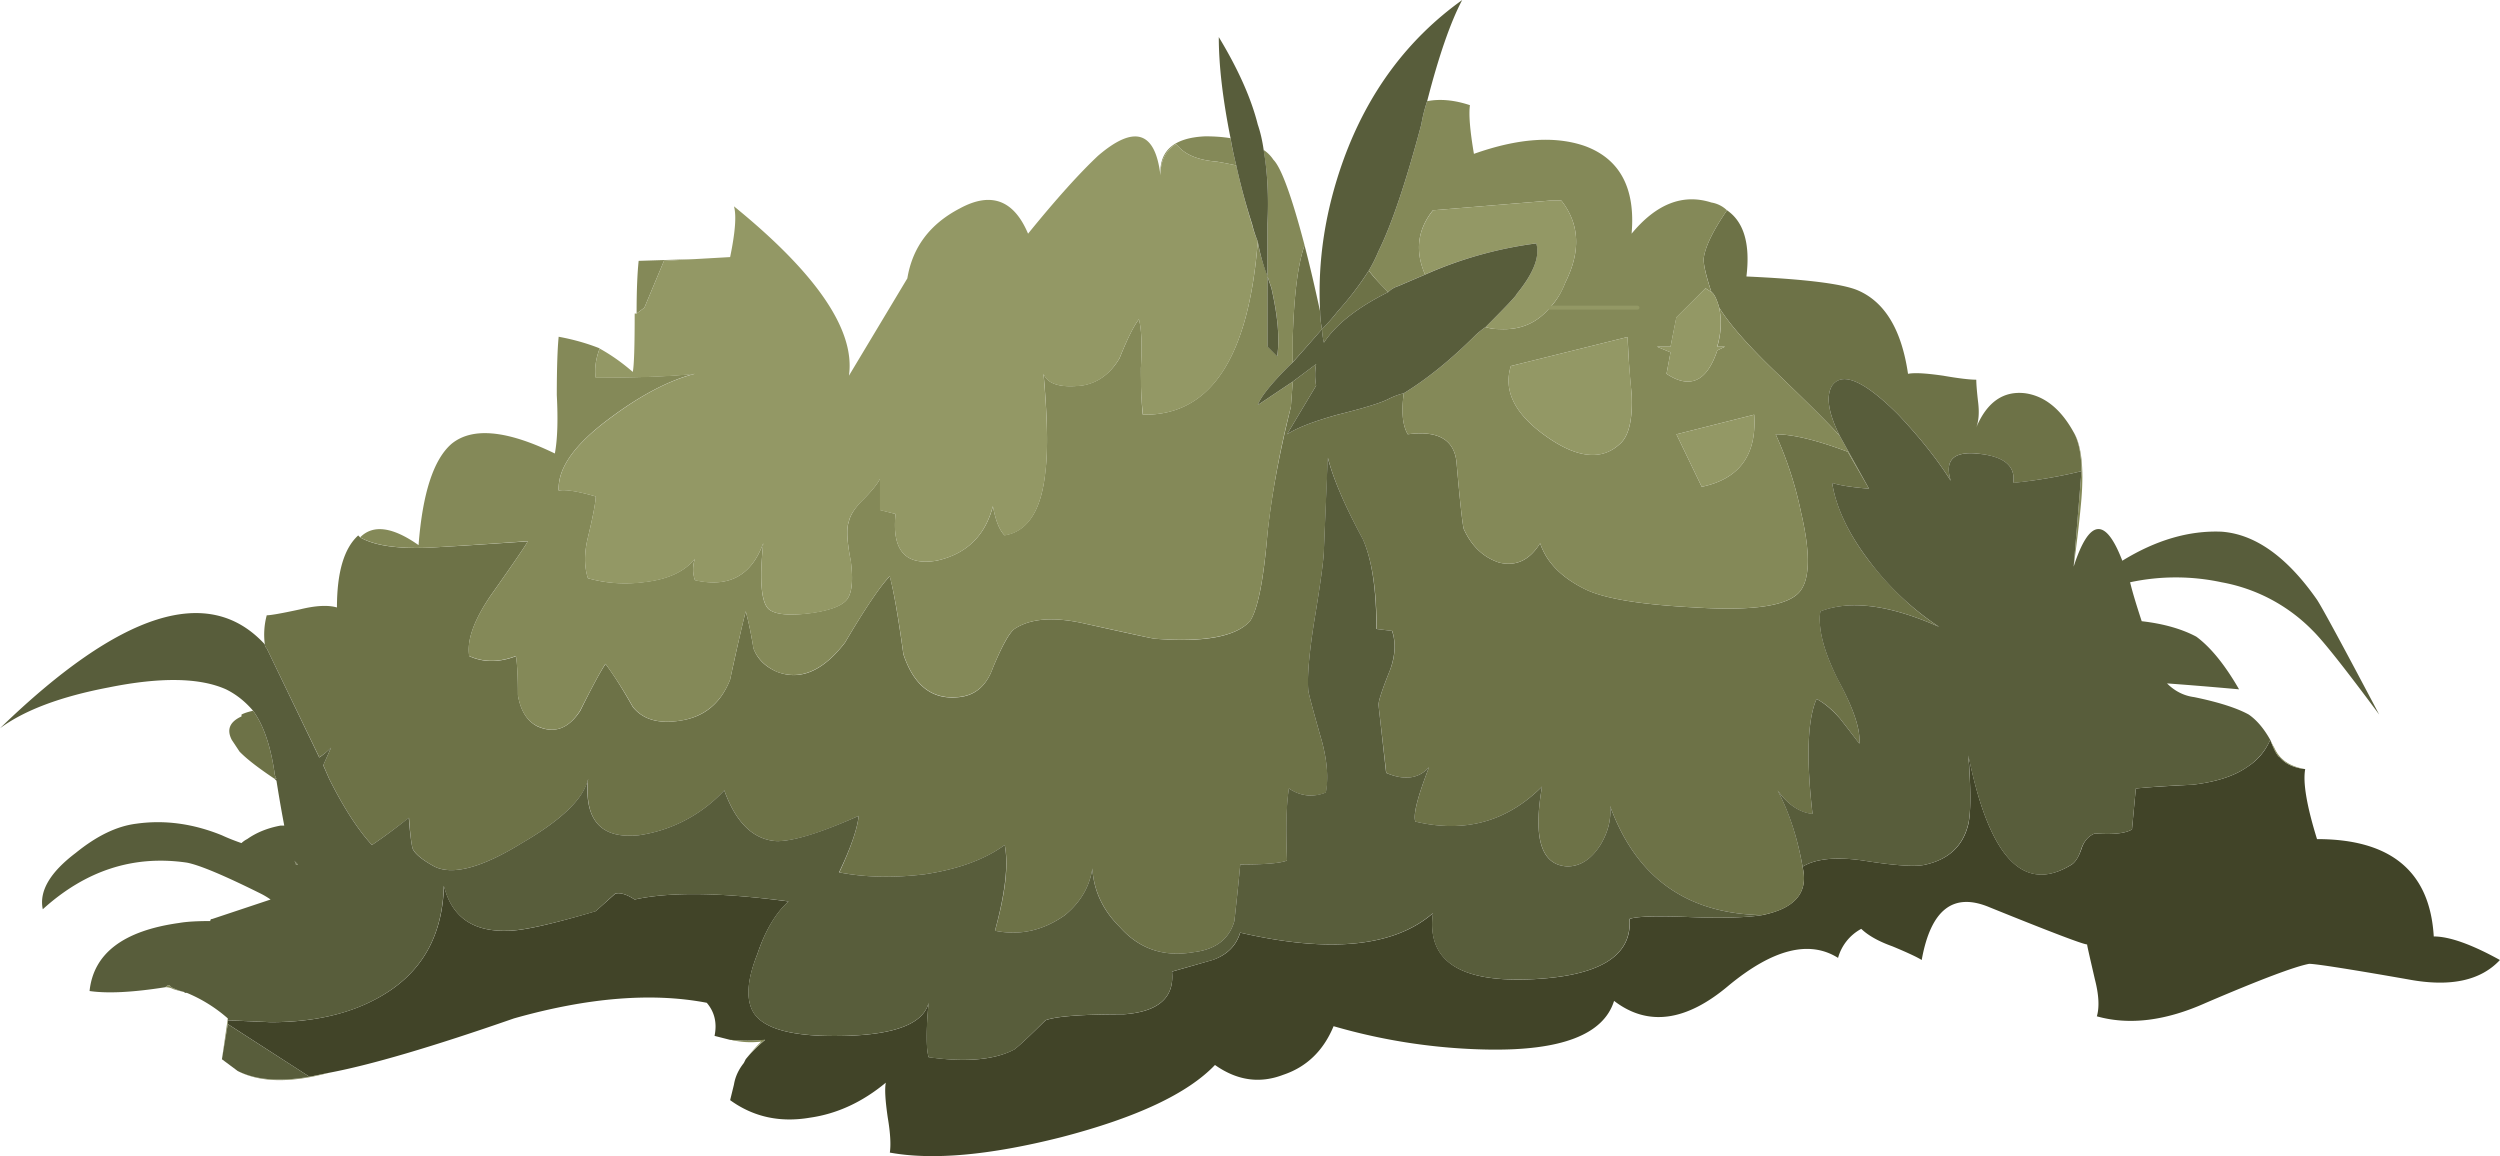 <svg xmlns="http://www.w3.org/2000/svg" viewBox="0 0 64.201 29.692"><path d="M5.85 26.202l1.099.049c1.235 0 2.25-.269 3.051-.802.899-.6 1.368-1.498 1.401-2.7.2.8.748 1.187 1.65 1.153.367 0 1.114-.166 2.247-.504l.503-.448c.132-.034.298.02.498.15.904-.2 2.216-.184 3.95.05-.331.302-.6.752-.8 1.352-.264.664-.299 1.167-.099 1.499.269.435 1.05.635 2.349.601s2.017-.318 2.148-.85c-.063.699-.063 1.167 0 1.396.972.138 1.704.069 2.203-.2.131-.097.4-.351.8-.746.269-.103.934-.153 1.998-.153.903-.062 1.318-.433 1.25-1.097.235-.069.586-.166 1.055-.304.366-.131.595-.366.697-.697 2.3.532 3.951.366 4.951-.499-.165 1.196.65 1.764 2.447 1.7 1.802-.069 2.67-.586 2.602-1.553.166-.063.665-.083 1.5-.05.869.035 1.499.015 1.899-.048.835-.17 1.186-.567 1.05-1.202v-.048c.337-.2.855-.254 1.552-.152.83.133 1.368.167 1.602.103.596-.136.967-.483 1.098-1.049.064-.304.064-.889 0-1.754.533 2.633 1.417 3.565 2.652 2.803.098-.068.18-.2.25-.4.062-.2.18-.336.346-.4.468.034.786 0 .952-.103l.098-1.05c.302-.033.786-.063 1.45-.097.605-.069 1.07-.22 1.401-.45.269-.17.469-.4.601-.703.103.27.185.42.249.45.136.165.351.268.649.302-.063.332.035.933.303 1.797 1.9 0 2.9.835 2.998 2.5.4 0 .966.2 1.699.605-.498.533-1.279.699-2.349.499-1.532-.269-2.382-.401-2.549-.401-.366.068-1.25.401-2.651 1.001-1.035.464-1.967.581-2.802.347.068-.23.053-.547-.05-.947-.13-.566-.2-.865-.2-.899-.097 0-.932-.317-2.5-.952-.932-.395-1.513.048-1.748 1.352-.103-.067-.351-.185-.751-.351-.366-.131-.63-.284-.801-.449a1.216 1.216 0 00-.596.746c-.737-.463-1.67-.228-2.802.704-1.099.933-2.085 1.064-2.95.4-.269.865-1.353 1.284-3.251 1.25a15.145 15.145 0 01-3.952-.6c-.262.634-.697 1.05-1.298 1.25-.6.229-1.182.146-1.748-.254-.704.737-2.016 1.353-3.95 1.855-1.836.464-3.301.595-4.4.395.03-.195.015-.497-.053-.897-.063-.435-.083-.733-.05-.899-.6.498-1.25.8-1.947.899-.767.131-1.451-.015-2.051-.45l.098-.4c.033-.2.117-.381.253-.553l.049-.097c.133-.165.299-.331.499-.498a4.68 4.68 0 01-.899 0l-.4-.102c.068-.333 0-.615-.2-.85-1.402-.269-3.052-.136-4.951.401-2.1.731-3.683 1.196-4.746 1.396l-.504.103-2.099-1.353v-.097z" fill-rule="evenodd" fill="#414428"/><path d="M6.499 18.252c.268.366.45.899.552 1.598 0 .033.014.082.049.15h-.049c-.401-.268-.704-.498-.899-.698l-.2-.302c-.137-.264-.053-.464.25-.602v-.048c.063-.034.165-.068.297-.098zm39.8 4.048c.136.635-.215 1.036-1.05 1.2-1.934-.033-3.233-.965-3.902-2.802.034.338-.048.669-.248 1.002-.23.366-.518.55-.85.55-.664-.033-.884-.717-.649-2.05-.899.9-1.983 1.202-3.252.9-.064-.167.053-.63.35-1.398-.267.299-.633.347-1.098.147l-.2-1.748c0-.103.098-.4.299-.899.136-.366.151-.703.053-1l-.4-.049c0-1.001-.117-1.768-.352-2.3-.469-.87-.766-1.567-.899-2.1L34 14.102c0 .229-.083.85-.249 1.85-.131.83-.185 1.431-.151 1.797.034.167.151.6.351 1.3.133.502.166.937.103 1.303a.982.982 0 01-.953-.103c-.063.4-.083 1.016-.049 1.85-.165.07-.566.103-1.201.103-.034.366-.083.85-.151 1.451-.132.464-.483.732-1.049.8-.767.133-1.398-.087-1.9-.653-.43-.43-.664-.933-.699-1.5-.067.468-.302.87-.702 1.2-.567.402-1.168.533-1.798.402.269-.967.353-1.7.25-2.202-.498.366-1.182.62-2.051.752-.801.098-1.534.083-2.197-.049.297-.635.463-1.118.498-1.451-.967.435-1.665.65-2.1.65-.601-.034-1.05-.469-1.352-1.304a3.712 3.712 0 01-2.198 1.153c-.966.097-1.401-.386-1.298-1.45-.103.497-.67 1.049-1.7 1.65-1.034.635-1.787.835-2.25.6-.303-.165-.484-.316-.553-.449-.034-.102-.067-.366-.097-.801-.337.264-.654.499-.952.699-.366-.4-.732-.967-1.098-1.7l-.152-.352.2-.448a1.71 1.71 0 01-.302.248L6.85 16.651a.145.145 0 01-.049-.103 1.913 1.913 0 01.049-.747c.099 0 .381-.049.85-.151.4-.098.718-.118.953-.05 0-.898.18-1.518.546-1.85l.049.05c.4.233 1.085.317 2.05.248.567-.03 1.32-.082 2.252-.146 0 .029-.317.498-.952 1.396-.43.635-.615 1.153-.547 1.553.367.166.767.166 1.202 0 .028.2.048.532.048 1.001.068.4.234.664.498.801.435.195.801.063 1.104-.401.297-.6.512-1.001.648-1.201.202.269.435.635.699 1.104.269.332.684.445 1.25.346.6-.098 1.015-.449 1.25-1.049.166-.767.298-1.352.4-1.749.069.23.133.548.2.948.099.269.299.469.601.6.6.235 1.182-.014 1.748-.746.532-.904.918-1.47 1.152-1.705.098.37.215 1.036.348 2.002.267.801.732 1.168 1.401 1.104.434-.034.732-.289.897-.753.236-.566.42-.897.553-1 .4-.268.981-.317 1.747-.152 1.202.269 1.822.401 1.852.401 1.268.103 2.085-.049 2.451-.45.2-.297.351-1.049.449-2.25.102-.967.302-2.046.601-3.247l.049-.655.6-.45a1.517 1.517 0 000 .553l-.748 1.25c.264-.171.699-.337 1.299-.503.665-.167 1.099-.298 1.3-.4.136-.07.267-.118.4-.152-.064.469-.035.82.102 1.055.767-.103 1.182.132 1.25.698.098 1.132.167 1.719.195 1.749.2.433.503.717.904.848.434.103.781-.063 1.05-.497.165.497.566.899 1.201 1.201.498.229 1.43.38 2.798.449 1.532.097 2.436-.054 2.7-.449.235-.332.235-1.001 0-2.002a9.5 9.5 0 00-.65-1.997c.435 0 1.05.147 1.851.449l.546.948c-.428-.035-.746-.084-.946-.147.103.629.415 1.299.946 1.997.538.698 1.14 1.27 1.803 1.7-1.265-.568-2.285-.7-3.053-.397-.062.43.084 1.017.455 1.749.395.733.582 1.284.547 1.65a28.62 28.62 0 00-.498-.65c-.2-.234-.401-.4-.601-.502-.234.537-.269 1.518-.103 2.953-.33-.033-.63-.233-.897-.605.302.567.517 1.235.649 2.002zm-13.1-12.998v-.649c.033-1.103.136-1.885.302-2.353.132.502.264 1.068.4 1.698 0 .137.015.284.049.454-.2.23-.449.514-.751.85zm2.451-1.801c-.801.4-1.349.835-1.651 1.299a1.432 1.432 0 01-.049-.348c.166-.17.297-.317.4-.454.299-.332.568-.678.801-1.05.098.138.264.318.499.553zM53.453 12.1c-.538.132-1.12.235-1.754.303.069-.435-.234-.683-.898-.752-.635-.069-.87.166-.703.699-.333-.533-.782-1.1-1.348-1.7-.864-.864-1.435-1.118-1.699-.747-.166.263-.102.698.2 1.299-.2-.235-.732-.767-1.601-1.602-.732-.698-1.231-1.264-1.5-1.7-.067-.234-.136-.365-.2-.4-.131-.4-.2-.683-.2-.85.034-.302.235-.717.6-1.25.435.298.601.865.499 1.7 1.499.068 2.451.186 2.851.352.704.298 1.133 1.015 1.299 2.148.171-.034.468-.014.903.048.396.069.684.103.85.103 0 .099.014.299.05.601.028.249.013.454-.05.625.273-.65.693-.942 1.25-.879.498.068.918.4 1.25 1.002.132.233.2.566.2 1zM7.65 22.202h-.053c0-.034-.015-.067-.05-.102l.103.102z" fill-rule="evenodd" fill="#6d7247"/><path d="M19.15 27.202a4.29 4.29 0 01.401-.454 2.19 2.19 0 01-.801-.049c.269.034.566.034.899 0-.2.167-.367.333-.499.503zm-11.201.45l.503-.103c-1 .27-1.787.25-2.353-.048.468.233 1.083.282 1.85.151zm-2.099-1.45v.097l-.151.903.151-1.049v.049zm-1.603-.85c.035-.034.07-.054.103-.054l.05.054c.116.059.224.097.326.122a2.494 2.494 0 01-.277-.073.427.427 0 00-.202-.049zM33.2 9.302c-.03.034-.064.064-.099.097-.469.47-.731.802-.8 1.002l.899-.602-.049.65a23.41 23.41 0 00-.601 3.253c-.103 1.201-.249 1.947-.449 2.25-.366.396-1.187.547-2.451.45-.035 0-.65-.138-1.851-.401-.767-.165-1.348-.117-1.748.152-.137.098-.317.429-.552.995-.165.469-.47.719-.898.753-.669.063-1.134-.303-1.401-1.104-.133-.966-.25-1.631-.353-1.998-.228.235-.615.802-1.147 1.7-.566.733-1.151.982-1.753.752-.297-.137-.497-.337-.6-.6a9.327 9.327 0 00-.196-.953 51.57 51.57 0 00-.4 1.754c-.235.595-.654.946-1.25 1.049-.571.098-.986-.019-1.25-.352a11.402 11.402 0 00-.702-1.103c-.133.201-.348.606-.65 1.201-.298.469-.664.601-1.1.401-.268-.132-.434-.401-.502-.801 0-.464-.015-.801-.048-1.001-.43.166-.83.166-1.202 0-.063-.395.117-.913.552-1.548.635-.899.952-1.367.952-1.401a161.2 161.2 0 01-2.251.151c-.966.069-1.65-.02-2.051-.249.332-.337.835-.268 1.5.2.102-1.333.385-2.202.848-2.602.533-.435 1.417-.351 2.652.249.068-.367.083-.864.05-1.499 0-.699.018-1.201.048-1.499.37.068.718.165 1.054.298-.102.268-.136.517-.102.751 1.133 0 1.982-.034 2.548-.103-.663.172-1.396.553-2.196 1.153-.904.669-1.334 1.285-1.304 1.851.17-.035.483.014.952.151 0 .132-.063.484-.2 1.05-.098.4-.098.747 0 1.05.468.132.952.165 1.45.098.6-.069 1.035-.269 1.298-.601a.836.836 0 000 .552c.87.2 1.452-.117 1.754-.952-.102.966-.054 1.532.146 1.703.172.133.518.167 1.05.098.503-.068.82-.185.952-.351.132-.167.166-.498.098-.997-.098-.502-.112-.835-.048-1 .033-.166.15-.352.35-.552.235-.235.38-.415.45-.551v.8l.4.102c-.098.933.25 1.334 1.05 1.201.767-.17 1.25-.635 1.45-1.4.068.365.166.614.298.747.6-.098.952-.65 1.05-1.652.068-.53.054-1.36-.048-2.5.102.27.433.372 1 .304.4-.069.717-.304.952-.699.2-.502.366-.835.498-1 .068.263.083.683.05 1.25 0 .532.018.932.048 1.2 1.733.03 2.719-1.45 2.954-4.452.029.234.118.531.249.897v1.803l.249.249c.068-.43.02-1.015-.147-1.748-.033-.102-.068-.201-.102-.304V5.752c.034-.703 0-1.333-.103-1.904a.892.892 0 01.254.254c.2.2.469.932.801 2.197-.166.47-.268 1.25-.302 2.354v.649zM17.9 6.651l-.849.048-.503 1.202-.2.151c0-.6.02-1.05.053-1.353l1.499-.048zm13.701-3.102c.03.202.084.435.147.7a10.199 10.199 0 00-.498-.098c-.435-.034-.752-.152-.953-.352l-.097-.097c-.269.165-.4.429-.4.8-.035-.635.351-.966 1.153-1.001.228 0 .448.015.648.048zm4.449 6.55c.6-.367 1.215-.866 1.85-1.5.069-.063.151-.132.25-.2.103.034.219.053.351.053.533.03.967-.151 1.299-.551h2.251H39.8c.166-.167.297-.387.4-.65.4-.8.366-1.499-.103-2.099H39.8l-3.003.249c-.396.497-.464 1.05-.2 1.65l-.698.298a.63.63 0 00-.249.152 4.897 4.897 0 01-.499-.553c.098-.166.181-.331.249-.497.333-.669.699-1.749 1.099-3.253.035-.2.083-.4.151-.6.333-.064.699-.03 1.099.103-.034.233 0 .648.102 1.25 1.134-.402 2.08-.469 2.852-.2.898.331 1.3 1.083 1.197 2.25.634-.767 1.318-1.035 2.05-.8a.756.756 0 01.4.2c-.365.532-.566.947-.6 1.25 0 .166.064.448.2.85l-.151-.098-.748.747-.151.752h-.351l.351.146-.103.551c.602.402 1.036.2 1.304-.6l.2-.097h-.2c.098-.333.118-.669.049-1.001.269.435.767 1.001 1.5 1.698.869.835 1.401 1.368 1.601 1.603l.747 1.347-.547-.947c-.801-.303-1.416-.449-1.851-.449a9.5 9.5 0 01.65 1.996c.235 1.002.235 1.67 0 2.003-.269.395-1.167.546-2.7.449-1.368-.069-2.3-.22-2.803-.449-.63-.303-1.03-.704-1.196-1.201-.269.433-.62.6-1.05.497-.401-.131-.703-.415-.903-.849-.03-.03-.098-.616-.196-1.748-.068-.567-.483-.802-1.25-.698-.137-.235-.17-.586-.102-1.055zm17.203 4.452c.13-1.602.2-2.417.2-2.452 0-.433-.07-.766-.2-1 .2.332.262.903.2 1.7-.036.434-.103 1.02-.2 1.752zm5.946 5.2c-.298-.034-.518-.137-.649-.303-.069-.029-.151-.18-.249-.449.034.07.063.137.103.2.131.303.395.484.795.552zM41.9 10.098a19.018 19.018 0 01-.099-1.445L38.8 9.4c-.2.635.102 1.235.903 1.803.795.566 1.43.629 1.894.2.235-.2.338-.635.304-1.304zm1.151 1.055l.65 1.348c.966-.202 1.416-.817 1.348-1.852l-1.998.504z" fill-rule="evenodd" fill="#848958"/><path d="M16.348 8.052l.2-.151.503-1.202 1.699-.097c.131-.635.166-1.07.098-1.304 2.133 1.734 3.12 3.189 2.953 4.35l1.5-2.5c.132-.8.58-1.396 1.348-1.796.8-.435 1.386-.22 1.752.649.733-.903 1.334-1.567 1.798-2.002.932-.8 1.468-.63 1.601.503 0-.371.131-.635.4-.8l.098.097c.2.2.517.318.952.352.2.033.366.068.498.097.102.469.234.968.4 1.504.034.133.083.284.152.45-.235 2.998-1.216 4.482-2.95 4.447a10.318 10.318 0 01-.053-1.2c.034-.567.02-.982-.05-1.25-.13.17-.297.503-.497 1-.235.4-.551.636-.953.704-.566.063-.897-.035-1-.304.103 1.134.117 1.97.053 2.5-.103 1.002-.449 1.554-1.049 1.652-.137-.133-.235-.382-.304-.753-.2.766-.682 1.235-1.45 1.401-.8.133-1.147-.268-1.05-1.2l-.4-.098v-.802c-.063.133-.215.318-.448.553-.2.2-.318.381-.352.546-.063.172-.05.504.053 1.002.064.503.03.835-.103 1-.13.167-.448.285-.946.352-.537.064-.884.03-1.05-.102-.2-.167-.254-.733-.151-1.7-.303.836-.884 1.148-1.754.953a.836.836 0 010-.552c-.264.332-.697.532-1.299.601a3.554 3.554 0 01-1.45-.102c-.097-.3-.097-.65 0-1.05.138-.567.2-.92.2-1.05-.463-.133-.78-.182-.947-.152-.034-.566.401-1.182 1.3-1.846.8-.6 1.532-.986 2.196-1.152-.566.068-1.415.102-2.549.102-.033-.234 0-.482.103-.751.299.166.581.366.85.6.034-.166.049-.669.049-1.499h.048zm27.602-.551c.064.033.133.165.2.4a2.05 2.05 0 01-.054 1.001h.202L44.1 9c-.268.8-.697 1-1.303.6l.102-.552-.351-.146h.351l.148-.752.75-.747.152.098zm-.899 3.652l1.998-.504c.069 1.036-.381 1.65-1.348 1.852l-.65-1.348zM41.9 10.098c.034.669-.069 1.104-.304 1.304-.463.434-1.098.366-1.893-.2-.802-.567-1.104-1.167-.904-1.802l3.002-.747c0 .229.03.713.099 1.445zm-3.75-1.7c.531-.531.8-.815.8-.848.435-.533.601-.968.499-1.3-.996.132-1.949.4-2.853.8-.263-.6-.195-1.152.205-1.65l2.999-.248h.298c.468.6.502 1.299.102 2.099a1.858 1.858 0 01-.4.65c-.332.4-.766.581-1.299.551-.137 0-.248-.019-.351-.054z" fill-rule="evenodd" fill="#939865"/><path d="M6.099 27.5l-.4-.298.151-.902 2.099 1.352c-.767.131-1.382.083-1.85-.151zm-.249-1.347a3.77 3.77 0 00-1.05-.655h-.049l-.025-.024a1.513 1.513 0 01-.326-.122l-.05-.054c-.034 0-.068.02-.103.054-.83.131-1.478.166-1.947.098.102-.967.869-1.548 2.3-1.748.2-.035.469-.049.8-.049 0-.035.015-.053.049-.053l1.5-.5a1.952 1.952 0 00-.25-.15c-.933-.464-1.568-.733-1.899-.797-1.368-.2-2.597.197-3.701 1.197-.098-.464.185-.947.85-1.45.536-.434 1.048-.684 1.552-.747.733-.103 1.465 0 2.198.298.136.063.302.131.502.2a.614.614 0 01.147-.103c.235-.166.517-.283.855-.346H7.3a35.606 35.606 0 01-.2-1.153l-.049-.048H7.1a.361.361 0 01-.049-.152c-.102-.698-.283-1.23-.552-1.597-.2-.234-.43-.42-.698-.551-.67-.298-1.67-.318-3.003-.049-1.23.234-2.163.581-2.798 1.05 3.1-3.004 5.366-3.716 6.801-2.154 0 .034.015.069.049.103l1.349 2.802c.102-.068.2-.151.302-.253l-.2.453.152.348c.366.732.732 1.299 1.098 1.699.298-.2.615-.435.946-.7.035.436.07.7.103.802.064.133.25.284.552.449.464.235 1.217.035 2.247-.6C14.434 21.05 15 20.498 15.097 20c-.097 1.064.338 1.547 1.304 1.45a3.727 3.727 0 002.198-1.153c.302.835.751 1.27 1.352 1.304.43 0 1.133-.22 2.1-.65-.035.333-.201.816-.504 1.451.67.132 1.402.147 2.203.049.869-.132 1.547-.386 2.051-.752.098.502.014 1.235-.25 2.202.63.131 1.231 0 1.798-.401.4-.331.635-.733.702-1.201.035.567.264 1.07.699 1.5.497.566 1.132.786 1.9.653.566-.068.917-.336 1.049-.8.068-.601.117-1.085.151-1.451.635 0 1.036-.034 1.201-.103-.034-.835-.019-1.45.049-1.85.304.2.616.234.947.103.07-.366.035-.801-.097-1.304-.2-.699-.318-1.132-.351-1.299-.034-.366.02-.967.151-1.797.166-1 .249-1.621.249-1.85l.097-2.354c.138.538.435 1.235.904 2.1.235.536.346 1.304.346 2.305l.401.049c.103.297.083.629-.048 1-.202.499-.299.796-.299.899l.196 1.748c.469.2.835.152 1.103-.147-.298.767-.415 1.231-.352 1.397 1.27.303 2.354 0 3.253-.898-.235 1.332-.02 2.016.649 2.05.332 0 .615-.185.85-.552.2-.332.282-.663.248-1 .67 1.836 1.968 2.768 3.902 2.802-.4.064-1.035.084-1.899.049-.835-.034-1.334-.014-1.504.05.068.966-.796 1.483-2.599 1.552-1.8.064-2.616-.499-2.45-1.7-1 .865-2.647 1.031-4.95.499-.1.331-.333.566-.7.702-.468.133-.815.23-1.05.299.07.664-.35 1.035-1.25 1.097-1.063 0-1.733.05-2 .153-.397.4-.666.649-.797.751-.503.264-1.235.333-2.203.2-.068-.233-.068-.702 0-1.401-.13.532-.85.816-2.148.85s-2.085-.166-2.353-.601c-.196-.332-.166-.835.103-1.499.2-.6.463-1.05.8-1.353-1.734-.228-3.052-.248-3.95-.048-.2-.131-.367-.185-.503-.151l-.499.453c-1.132.333-1.885.499-2.25.499-.898.034-1.45-.352-1.65-1.153-.03 1.202-.498 2.1-1.397 2.7-.801.538-1.821.802-3.051.802l-1.099-.049v-.049zM31.748 4.248a8.896 8.896 0 01-.147-.699c-.2-1-.302-1.865-.302-2.597.502.83.835 1.582 1.001 2.246.069.2.118.42.151.65.098.566.132 1.201.098 1.904v1.347c.033.103.068.2.102.304.166.731.215 1.313.146 1.748l-.248-.249V7.1a4.98 4.98 0 01-.249-.898 3.255 3.255 0 01-.146-.45 16.567 16.567 0 01-.407-1.504zm3.403 2.7a7.749 7.749 0 01-.801 1.05 4.754 4.754 0 01-.4.454c0 .097.02.215.049.347.302-.463.85-.898 1.651-1.298a.615.615 0 01.254-.152l.697-.298a10.27 10.27 0 012.851-.8c.1.331-.067.766-.502 1.298 0 .034-.269.318-.8.85a2.296 2.296 0 00-.25.2c-.635.634-1.25 1.133-1.85 1.5a1.843 1.843 0 00-.4.15c-.201.103-.635.234-1.3.4-.6.167-1.035.333-1.299.504l.748-1.25a1.517 1.517 0 010-.552l-.6.448-.899.602c.069-.2.331-.533.8-1.002.035-.033.069-.063.102-.097.3-.336.548-.62.748-.85a2.315 2.315 0 01-.049-.454c-.069-1.299.133-2.597.601-3.896.63-1.734 1.65-3.101 3.047-4.101-.298.566-.6 1.43-.899 2.597-.068.2-.116.4-.151.6-.4 1.504-.767 2.584-1.099 3.253a3.847 3.847 0 01-.249.497zM53.452 12.1c0 .035-.068.85-.2 2.452.4-1.235.815-1.284 1.25-.152.864-.532 1.714-.78 2.55-.746.863.063 1.683.649 2.45 1.748.132.2.664 1.181 1.597 2.949-.864-1.167-1.432-1.884-1.699-2.148a4.355 4.355 0 00-2.349-1.25 5.592 5.592 0 00-2.349 0c.063.264.167.6.298 1 .566.064 1.035.201 1.401.396.366.269.733.718 1.099 1.353-.766-.069-1.381-.118-1.85-.152.2.2.434.318.697.352.635.131 1.104.283 1.402.448.2.138.386.353.552.65a1.6 1.6 0 01-.601.703c-.336.23-.8.381-1.401.45-.664.029-1.148.064-1.45.097l-.098 1.05c-.171.103-.484.137-.952.103-.167.064-.284.2-.352.4-.063.2-.146.332-.248.4-1.232.767-2.115-.17-2.652-2.803.068.865.068 1.45 0 1.754-.132.561-.498.913-1.098 1.049-.235.064-.768.03-1.603-.103-.697-.102-1.215-.048-1.547.152v.048c-.132-.766-.352-1.435-.649-2 .267.365.566.565.897.6-.166-1.43-.13-2.417.103-2.95.196.103.396.27.601.503.131.166.298.381.498.645.035-.361-.152-.913-.552-1.645-.366-.733-.517-1.319-.45-1.754.768-.297 1.783-.166 3.053.401a7.22 7.22 0 01-1.803-1.7c-.53-.697-.848-1.367-.946-2 .2.067.518.115.946.15l-.746-1.347c-.302-.601-.366-1.036-.2-1.304.264-.366.83-.117 1.699.751.566.602 1.015 1.168 1.347 1.7-.166-.532.07-.767.704-.698.664.063.966.317.898.747a12.537 12.537 0 001.753-.299zm-45.8 10.103c-.034-.034-.064-.068-.103-.103.034.035.049.07.049.103h.053z" fill-rule="evenodd" fill="#585d3b"/><path d="M39.8 7.9h2.251" stroke-linejoin="round" stroke="#939865" stroke-linecap="round" stroke-miterlimit="3" stroke-width=".1" fill="none"/></svg>